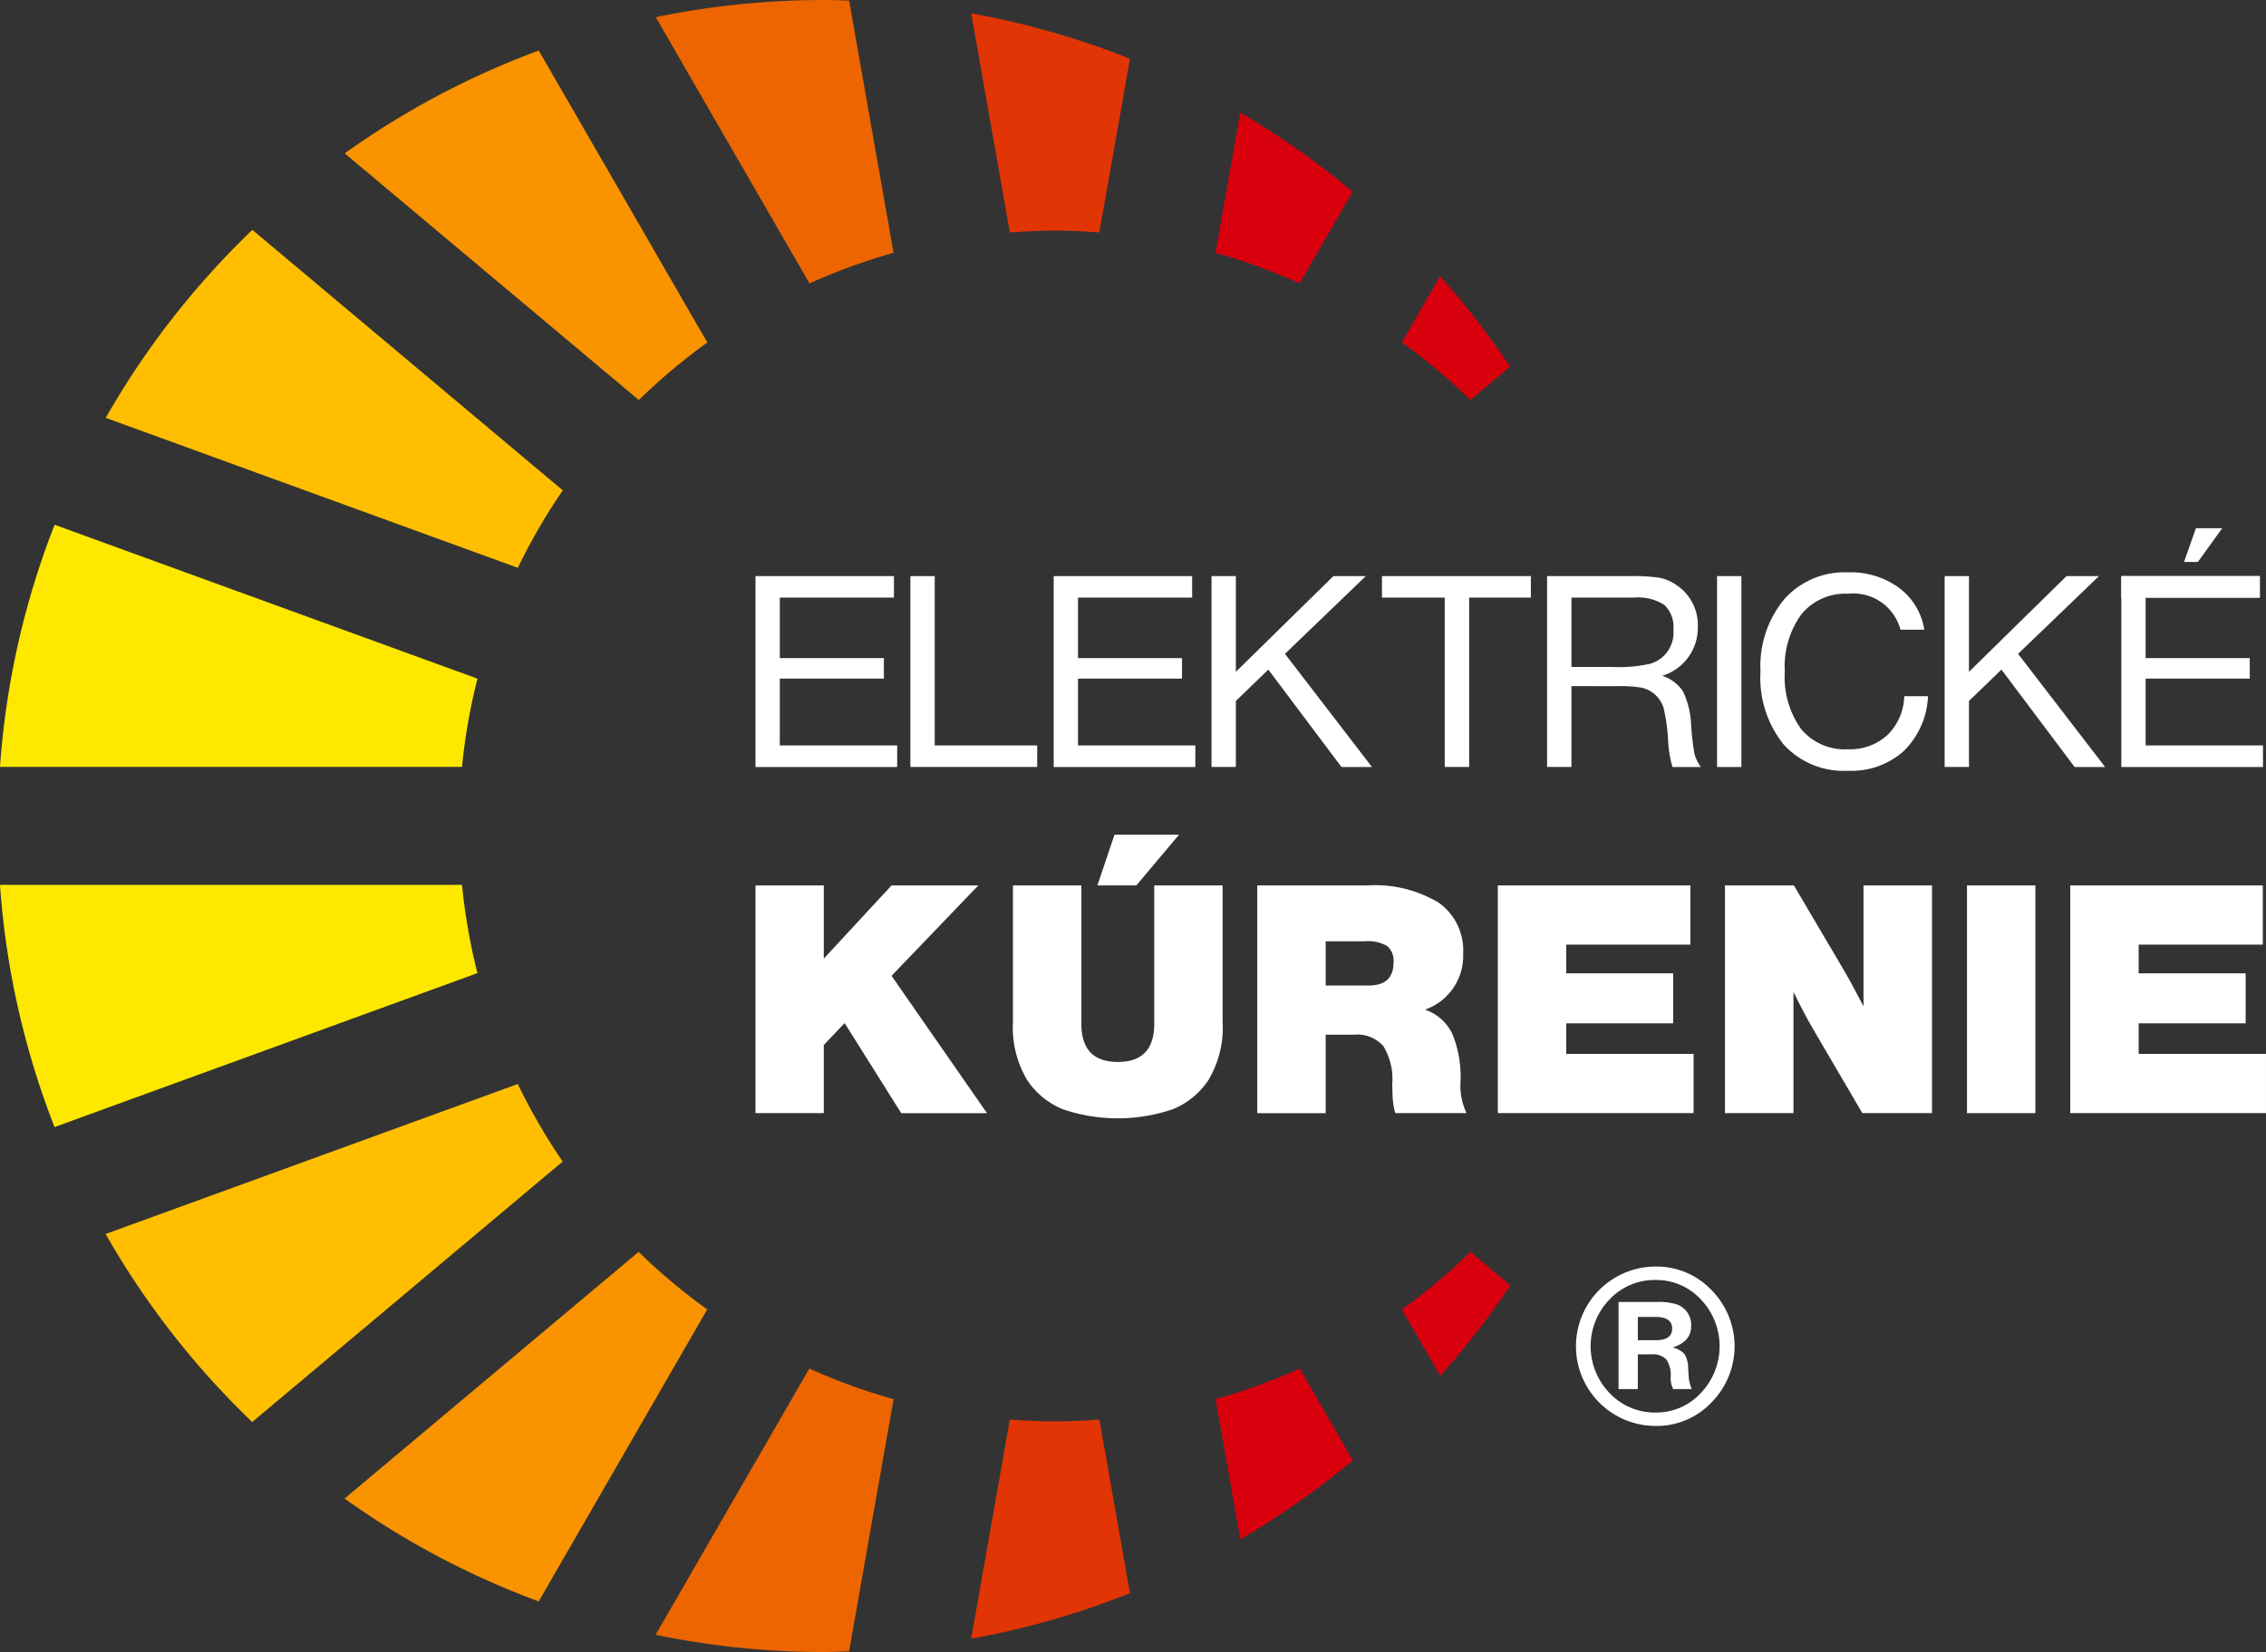 <svg xmlns="http://www.w3.org/2000/svg" xmlns:xlink="http://www.w3.org/1999/xlink" width="164.561" height="120" viewBox="0 0 164.561 120">
  <rect x="0" y="0" width="164.561" height="120" fill="#333333" stroke="none"/>
  <defs>
    <clipPath id="clip-path">
      <rect id="Rectangle_18" data-name="Rectangle 18" width="164.561" height="120" fill="none"/>
    </clipPath>
  </defs>
  <g id="Group_1" data-name="Group 1" clip-path="url(#clip-path)">
    <path id="Path_1" data-name="Path 1" d="M66.745,16.619c1.095,0,2.179.052,3.25.131L72.22,4.131A59.692,59.692,0,0,0,60.691.833L63.5,16.753c1.071-.081,2.153-.134,3.246-.134" transform="translate(9.84 0.135)" fill="#e13505"/>
    <path id="Path_2" data-name="Path 2" d="M85.916,12.783a60.155,60.155,0,0,0-8.159-5.744l-1.8,10.184a43.382,43.382,0,0,1,6.109,2.222Z" transform="translate(12.315 1.141)" fill="#d9000d"/>
    <path id="Path_3" data-name="Path 3" d="M47.875,24.366,35.632,3.16a59.8,59.8,0,0,0-14.091,7.468L42.9,28.545a43.345,43.345,0,0,1,4.977-4.179" transform="translate(3.492 0.512)" fill="#f99300"/>
    <path id="Path_4" data-name="Path 4" d="M95.466,23.833a59.945,59.945,0,0,0-5.091-6.566l-2.772,4.8a43.35,43.35,0,0,1,4.976,4.186Z" transform="translate(14.203 2.799)" fill="#d9000d"/>
    <path id="Path_5" data-name="Path 5" d="M36.53,67.755,6.6,78.65A60.111,60.111,0,0,0,17.246,92.307L39.792,73.387a43.5,43.5,0,0,1-3.262-5.632" transform="translate(1.07 10.985)" fill="#ffbf00"/>
    <path id="Path_6" data-name="Path 6" d="M40.967,104.882a60.247,60.247,0,0,0,12.224,1.25c.614,0,1.219-.029,1.829-.048l3.232-18.321a42.683,42.683,0,0,1-6.117-2.225Z" transform="translate(6.642 13.868)" fill="#ec6500"/>
    <path id="Path_7" data-name="Path 7" d="M39.8,33.287,17.257,14.369A60.119,60.119,0,0,0,6.607,28.022L36.536,38.914A43.215,43.215,0,0,1,39.8,33.287" transform="translate(1.071 2.33)" fill="#ffbf00"/>
    <path id="Path_8" data-name="Path 8" d="M53.19,0A60.4,60.4,0,0,0,40.977,1.246L52.145,20.588a42.959,42.959,0,0,1,6.106-2.222L55.021.045C54.411.026,53.8,0,53.19,0" transform="translate(6.643)" fill="#ec6500"/>
    <path id="Path_9" data-name="Path 9" d="M34.676,43.978,3.966,32.8A59.659,59.659,0,0,0,0,50.386H33.552a42.637,42.637,0,0,1,1.124-6.408" transform="translate(0 5.318)" fill="#ffe800"/>
    <path id="Path_10" data-name="Path 10" d="M87.605,82.429l2.784,4.82a60.394,60.394,0,0,0,5.1-6.566l-2.905-2.438a43.2,43.2,0,0,1-4.982,4.184" transform="translate(14.203 12.686)" fill="#d9000d"/>
    <path id="Path_11" data-name="Path 11" d="M75.964,87.762l1.791,10.183a60.29,60.29,0,0,0,8.176-5.732l-3.856-6.675a42.741,42.741,0,0,1-6.11,2.224" transform="translate(12.316 13.868)" fill="#d9000d"/>
    <path id="Path_12" data-name="Path 12" d="M33.552,55.31H0A59.673,59.673,0,0,0,3.962,72.9L34.673,61.718a43.23,43.23,0,0,1-1.121-6.408" transform="translate(0 8.967)" fill="#ffe800"/>
    <path id="Path_13" data-name="Path 13" d="M42.887,78.247,21.531,96.167a59.836,59.836,0,0,0,14.1,7.47L47.869,82.428a43.176,43.176,0,0,1-4.982-4.181" transform="translate(3.491 12.686)" fill="#f99300"/>
    <path id="Path_14" data-name="Path 14" d="M66.745,88.86c-1.094,0-2.174-.055-3.25-.134l-2.807,15.92a59.53,59.53,0,0,0,11.535-3.305L70,88.726c-1.076.079-2.159.134-3.255.134" transform="translate(9.839 14.385)" fill="#e13505"/>
    <path id="Path_15" data-name="Path 15" d="M52.17,66.937v4.946H47.21V55.343h4.96v5.319l4.922-5.319h6.3l-6.3,6.565,6.931,9.976H57.795l-4.112-6.544Z" transform="translate(7.654 8.973)" fill="#fff"/>
    <path id="Path_16" data-name="Path 16" d="M78.526,55.343v9.885a7.471,7.471,0,0,1-1.031,4.256,5.725,5.725,0,0,1-2.558,2.106,12.405,12.405,0,0,1-8.047,0,5.713,5.713,0,0,1-2.556-2.106A7.452,7.452,0,0,1,63.3,65.228V55.343h4.969V65.4q0,2.761,2.644,2.765T73.56,65.4V55.343Z" transform="translate(10.263 8.973)" fill="#fff"/>
    <path id="Path_17" data-name="Path 17" d="M74.506,52.171l-3.1,3.684H68.577l1.242-3.684Z" transform="translate(11.118 8.458)" fill="#fff"/>
    <path id="Path_18" data-name="Path 18" d="M83.534,66.186v5.7H78.568V55.343h7.976A8.982,8.982,0,0,1,91.75,56.6a4.243,4.243,0,0,1,1.769,3.693,4.13,4.13,0,0,1-2.774,4.073,3.415,3.415,0,0,1,1.981,1.741,8.281,8.281,0,0,1,.6,3.534,4.7,4.7,0,0,0,.436,2.241H88.591a5.244,5.244,0,0,1-.2-1.321l-.023-.787a4.579,4.579,0,0,0-.644-2.76,2.52,2.52,0,0,0-2.123-.829Zm0-6.787v3.214h3.121c1.207,0,1.808-.561,1.808-1.676A1.4,1.4,0,0,0,88,59.744a2.787,2.787,0,0,0-1.607-.345Z" transform="translate(12.738 8.973)" fill="#fff"/>
    <path id="Path_19" data-name="Path 19" d="M98.568,65.36v2.22h9.247v4.3H93.6V55.343h13.986v4.3H98.568v2.084h7.765V65.36Z" transform="translate(15.175 8.973)" fill="#fff"/>
    <path id="Path_20" data-name="Path 20" d="M122.83,55.343V71.882h-5.06l-3.572-6.1c-.427-.729-.9-1.627-1.429-2.7v8.8h-4.974V55.343H112.8l3.555,6.028q.594,1,1.5,2.752v-8.78Z" transform="translate(17.476 8.973)" fill="#fff"/>
    <rect id="Rectangle_15" data-name="Rectangle 15" width="4.968" height="16.539" transform="translate(142.846 64.316)" fill="#fff"/>
    <path id="Path_21" data-name="Path 21" d="M134.339,65.36v2.22h9.247v4.3H129.371V55.343h13.986v4.3h-9.018v2.084h7.77V65.36Z" transform="translate(20.974 8.973)" fill="#fff"/>
    <path id="Path_22" data-name="Path 22" d="M137.344,33.017h1.909l-1.766,2.449h-1.005Z" transform="translate(22.127 5.353)" fill="#fff"/>
    <path id="Path_23" data-name="Path 23" d="M48.976,37.573v4.389h7.558v1.492H48.976v4.857H57.5v1.564H47.21V36.009H57.266v1.564Z" transform="translate(7.654 5.838)" fill="#fff"/>
    <path id="Path_24" data-name="Path 24" d="M58.658,36.009v12.3H66.1v1.564H56.891V36.009Z" transform="translate(9.223 5.838)" fill="#fff"/>
    <path id="Path_25" data-name="Path 25" d="M67.611,37.573v4.389h7.554v1.492H67.611v4.857h8.521v1.564H65.845V36.009H75.9v1.564Z" transform="translate(10.675 5.838)" fill="#fff"/>
    <path id="Path_26" data-name="Path 26" d="M77.477,36.009v6.952l7.082-6.952h2.353l-5.87,5.647,6.32,8.22H85.147L79.832,42.8l-2.356,2.279v4.794H75.709V36.009Z" transform="translate(12.274 5.838)" fill="#fff"/>
    <path id="Path_27" data-name="Path 27" d="M92.691,37.573v12.3H90.917v-12.3H86.361V36.009H97.174v1.564Z" transform="translate(14.001 5.838)" fill="#fff"/>
    <path id="Path_28" data-name="Path 28" d="M98.448,44v5.872h-1.77V36.009h6.066a12.816,12.816,0,0,1,2.1.121,3.211,3.211,0,0,1,1.214.519,3.492,3.492,0,0,1,1.567,3.089,3.639,3.639,0,0,1-2.593,3.514,2.823,2.823,0,0,1,1.521,1.139,6.128,6.128,0,0,1,.583,2.386,21.249,21.249,0,0,0,.236,2.12,3.055,3.055,0,0,0,.472.979h-2.059a8.36,8.36,0,0,1-.324-2.052,13.564,13.564,0,0,0-.322-2.237,2.156,2.156,0,0,0-1.576-1.469,8.763,8.763,0,0,0-1.7-.114Zm0-1.391h2.967a10.34,10.34,0,0,0,2.782-.241,2.352,2.352,0,0,0,1.655-2.449,2.228,2.228,0,0,0-.653-1.812,3.508,3.508,0,0,0-2.2-.538H98.448Z" transform="translate(15.674 5.838)" fill="#fff"/>
    <rect id="Rectangle_16" data-name="Rectangle 16" width="1.768" height="13.866" transform="translate(124.695 41.847)" fill="#fff"/>
    <path id="Path_29" data-name="Path 29" d="M121.907,39.938H120.18a3.544,3.544,0,0,0-3.809-2.61,4.129,4.129,0,0,0-3.384,1.489,6.447,6.447,0,0,0-1.207,4.16,6.485,6.485,0,0,0,1.19,4.188,4.136,4.136,0,0,0,3.4,1.46,4.008,4.008,0,0,0,2.865-1.038,4.086,4.086,0,0,0,1.219-2.815h1.725a5.923,5.923,0,0,1-1.765,3.986,5.683,5.683,0,0,1-4.043,1.429,5.9,5.9,0,0,1-4.678-1.911,7.734,7.734,0,0,1-1.679-5.3,7.641,7.641,0,0,1,1.722-5.247,5.874,5.874,0,0,1,4.635-1.955,5.951,5.951,0,0,1,3.7,1.121,4.692,4.692,0,0,1,1.838,3.041" transform="translate(17.836 5.8)" fill="#fff"/>
    <path id="Path_30" data-name="Path 30" d="M123.289,36.009v6.952l7.082-6.952h2.356l-5.872,5.647,6.32,8.22h-2.215L125.647,42.8l-2.358,2.279v4.794h-1.768V36.009Z" transform="translate(19.702 5.838)" fill="#fff"/>
    <path id="Path_31" data-name="Path 31" d="M134.328,37.573v4.389h7.561v1.492h-7.561v4.857h8.523v1.564H132.562V36.009H142.62v1.564Z" transform="translate(21.492 5.838)" fill="#fff"/>
    <rect id="Rectangle_17" data-name="Rectangle 17" width="10.057" height="1.564" transform="translate(154.054 41.847)" fill="#fff"/>
    <path id="Path_32" data-name="Path 32" d="M104.274,79.165a5.494,5.494,0,0,1,4.045,1.7,5.806,5.806,0,0,1,0,8.178,5.476,5.476,0,0,1-4.045,1.7,5.789,5.789,0,1,1,0-11.578m0,.975a4.517,4.517,0,0,0-3.346,1.406,4.894,4.894,0,0,0,0,6.809,4.5,4.5,0,0,0,3.341,1.413,4.391,4.391,0,0,0,3.283-1.417,4.918,4.918,0,0,0,0-6.8,4.409,4.409,0,0,0-3.283-1.41m-1.292,5.4v2.526h-1.4v-6.33h2.745a4.643,4.643,0,0,1,1.414.155,1.566,1.566,0,0,1,1.112,1.626q0,1.088-1.34,1.527a1.63,1.63,0,0,1,.848.466,1.886,1.886,0,0,1,.273.99l.033.51a2.912,2.912,0,0,0,.235,1.056H105.55a1.653,1.653,0,0,1-.188-.838,2.092,2.092,0,0,0-.311-1.314,1.373,1.373,0,0,0-1.1-.374Zm0-1.025h1.292c.8,0,1.2-.279,1.2-.845s-.4-.845-1.2-.845h-1.292Z" transform="translate(15.965 12.835)" fill="#fff"/>
  </g>
</svg>
